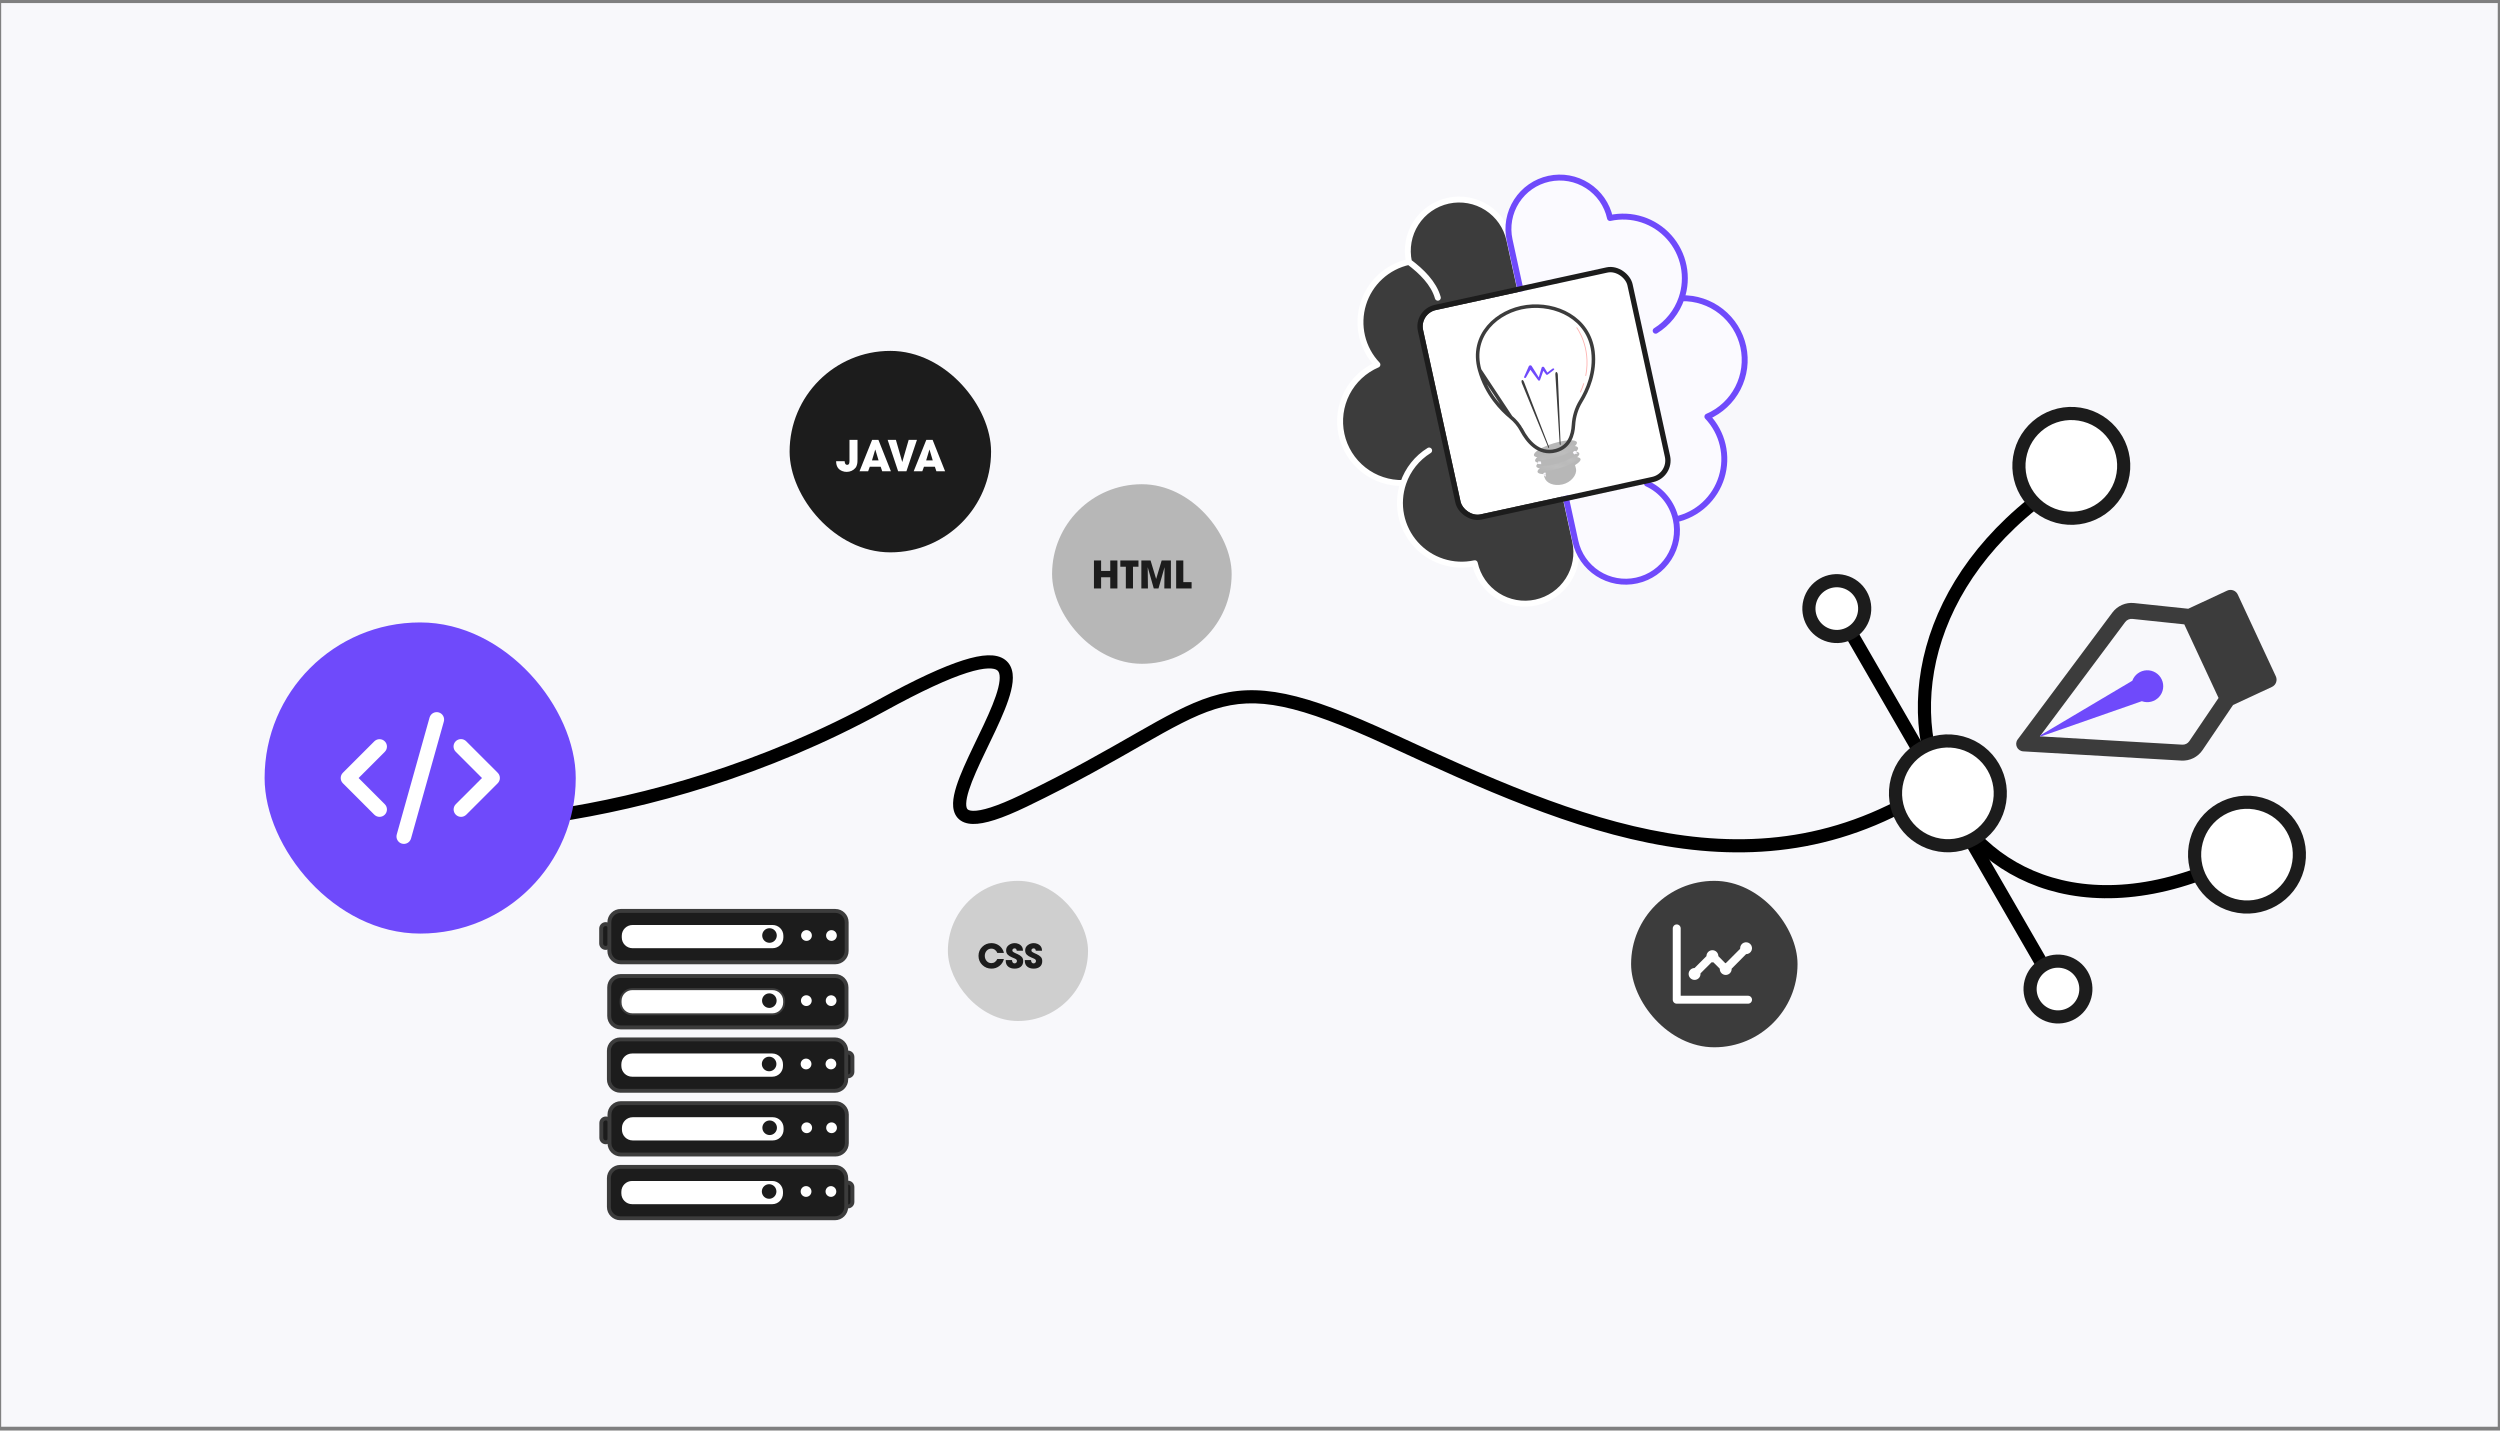 <?xml version="1.0" encoding="UTF-8"?>
<svg xmlns="http://www.w3.org/2000/svg" width="367" height="210" viewBox="0 0 367 210" fill="none">
  <rect x="0" y="0" width="367" height="210" fill="#808080" stroke="none"/>
  <g clip-path="url(#clip0_3282_45745)">
    <rect width="366.5" height="209" transform="translate(0.172 0.449)" fill="#F8F8FB"></rect>
    <path d="M57.387 119.293C56.947 118.993 56.347 119.107 56.047 119.547C55.747 119.987 55.861 120.587 56.301 120.887L57.387 119.293ZM129.453 103.539L129.917 104.384L129.453 103.539ZM56.301 120.887C56.633 121.114 57.08 121.273 57.543 121.396C58.028 121.525 58.619 121.636 59.302 121.728C60.668 121.912 62.457 122.03 64.601 122.051C68.892 122.092 74.66 121.744 81.412 120.73C94.915 118.702 112.401 114.003 129.917 104.384L128.988 102.693C111.709 112.183 94.449 116.821 81.125 118.822C74.463 119.823 68.798 120.162 64.619 120.122C62.528 120.102 60.824 119.987 59.56 119.816C58.928 119.731 58.42 119.633 58.038 119.532C57.633 119.424 57.444 119.332 57.387 119.293L56.301 120.887ZM129.917 104.384C135.336 101.408 139.22 99.642 141.935 98.777C143.293 98.344 144.314 98.151 145.063 98.127C145.817 98.103 146.198 98.253 146.386 98.394C146.55 98.517 146.688 98.724 146.739 99.142C146.792 99.582 146.735 100.179 146.549 100.942C146.177 102.467 145.362 104.371 144.395 106.433C143.448 108.454 142.346 110.642 141.494 112.592C140.652 114.517 139.958 116.413 139.912 117.885C139.889 118.636 140.029 119.432 140.564 120.048C141.115 120.68 141.917 120.938 142.808 120.957C144.519 120.994 147.082 120.171 150.719 118.42L149.882 116.682C146.24 118.435 144.052 119.055 142.851 119.029C142.286 119.016 142.092 118.865 142.02 118.782C141.933 118.682 141.824 118.454 141.84 117.945C141.873 116.893 142.409 115.314 143.261 113.364C144.103 111.438 145.157 109.352 146.142 107.252C147.106 105.195 148 103.133 148.422 101.399C148.634 100.533 148.746 99.679 148.654 98.912C148.559 98.124 148.238 97.372 147.543 96.851C146.872 96.347 145.993 96.168 145.002 96.199C144.005 96.231 142.794 96.478 141.349 96.939C138.455 97.861 134.442 99.698 128.988 102.693L129.917 104.384ZM150.719 118.42C158.032 114.901 163.384 111.799 167.696 109.337C172.03 106.862 175.24 105.079 178.357 104.101C184.448 102.19 190.344 103.304 203.815 109.51L204.622 107.758C191.134 101.544 184.629 100.111 177.779 102.26C174.427 103.312 171.032 105.211 166.739 107.662C162.424 110.127 157.127 113.196 149.882 116.682L150.719 118.42ZM203.815 109.51C230.674 121.884 258.165 134.306 285.64 115.481L284.549 113.89C258.106 132.008 231.68 120.225 204.622 107.758L203.815 109.51Z" fill="black"></path>
    <g clip-path="url(#clip1_3282_45745)">
      <path d="M206.838 38.447C205.27 38.789 203.82 39.542 202.639 40.629C201.457 41.716 200.586 43.098 200.114 44.633C199.643 46.168 199.587 47.801 199.954 49.364C200.321 50.928 201.097 52.365 202.203 53.53C200.27 54.361 198.687 55.838 197.725 57.709C196.763 59.581 196.483 61.729 196.932 63.785C197.38 65.841 198.531 67.676 200.185 68.976C201.839 70.276 203.894 70.96 205.997 70.909M206.838 38.447C206.411 36.492 206.778 34.447 207.858 32.763C208.939 31.078 210.644 29.892 212.598 29.465C214.553 29.039 216.597 29.406 218.281 30.487C219.965 31.568 221.151 33.274 221.578 35.229L231.237 79.466C231.664 81.421 231.297 83.466 230.216 85.15C229.136 86.835 227.431 88.021 225.476 88.448C223.522 88.874 221.478 88.507 219.794 87.426C218.109 86.345 216.924 84.639 216.497 82.684C214.929 83.026 213.298 82.946 211.771 82.45C210.245 81.955 208.877 81.062 207.809 79.864C206.741 78.666 206.01 77.205 205.691 75.632C205.373 74.058 205.479 72.428 205.997 70.909M206.838 38.447C208.664 39.818 210.466 41.563 211.074 43.702L206.838 38.447ZM205.997 70.909C206.673 68.926 208.015 67.239 209.795 66.134L205.997 70.909ZM245.977 76.248C247.545 75.905 248.993 75.152 250.175 74.066C251.356 72.979 252.227 71.597 252.698 70.063C253.17 68.529 253.226 66.896 252.859 65.333C252.493 63.77 251.717 62.333 250.613 61.168C252.545 60.337 254.128 58.859 255.09 56.988C256.052 55.117 256.333 52.969 255.884 50.913C255.435 48.857 254.285 47.022 252.63 45.722C250.976 44.422 248.921 43.738 246.818 43.789M245.977 76.248C246.404 78.203 246.037 80.248 244.956 81.932C243.876 83.617 242.171 84.803 240.216 85.229C238.262 85.656 236.218 85.289 234.534 84.208C232.85 83.127 231.664 81.421 231.237 79.466L221.578 35.229C221.151 33.274 221.518 31.229 222.599 29.544C223.679 27.86 225.384 26.674 227.338 26.247C229.293 25.82 231.337 26.188 233.021 27.269C234.705 28.35 235.891 30.055 236.318 32.011C237.887 31.668 239.518 31.748 241.045 32.244C242.572 32.739 243.94 33.632 245.008 34.831C246.077 36.03 246.808 37.491 247.126 39.065C247.444 40.639 247.338 42.269 246.818 43.789M245.977 76.248C245.45 73.835 243.824 71.947 241.741 70.993L245.977 76.248ZM246.818 43.789C246.141 45.77 244.799 47.455 243.02 48.557L246.818 43.789Z" fill="#3C3C3C"></path>
      <path d="M206.838 38.447C205.27 38.789 203.82 39.542 202.639 40.629C201.457 41.716 200.586 43.098 200.114 44.633C199.643 46.168 199.587 47.801 199.954 49.364C200.321 50.928 201.097 52.365 202.203 53.53C200.27 54.361 198.687 55.838 197.725 57.709C196.763 59.581 196.483 61.729 196.932 63.785C197.38 65.841 198.531 67.676 200.185 68.976C201.839 70.276 203.894 70.96 205.997 70.909M206.838 38.447C206.411 36.492 206.778 34.447 207.858 32.763C208.939 31.078 210.644 29.892 212.598 29.465C214.553 29.039 216.597 29.406 218.281 30.487C219.965 31.568 221.151 33.274 221.578 35.229M206.838 38.447C208.664 39.818 210.466 41.563 211.074 43.702M205.997 70.909C205.479 72.428 205.373 74.058 205.691 75.632C206.01 77.205 206.741 78.666 207.809 79.864C208.877 81.062 210.245 81.955 211.771 82.45C213.298 82.946 214.929 83.026 216.497 82.684C216.924 84.639 218.109 86.345 219.794 87.426C221.478 88.507 223.522 88.874 225.476 88.448C227.431 88.021 229.136 86.835 230.216 85.15C231.297 83.466 231.664 81.421 231.237 79.466M205.997 70.909C206.673 68.926 208.015 67.239 209.795 66.134M221.578 35.229L231.237 79.466M221.578 35.229C221.151 33.274 221.518 31.229 222.599 29.544C223.679 27.86 225.384 26.674 227.338 26.247C229.293 25.82 231.337 26.188 233.021 27.269C234.705 28.35 235.891 30.055 236.318 32.011C237.887 31.668 239.518 31.748 241.045 32.244C242.572 32.739 243.94 33.632 245.008 34.831C246.077 36.03 246.808 37.491 247.126 39.065C247.444 40.639 247.338 42.269 246.818 43.789M231.237 79.466C231.664 81.421 232.85 83.127 234.534 84.208C236.218 85.289 238.262 85.656 240.216 85.229C242.171 84.803 243.876 83.617 244.956 81.932C246.037 80.248 246.404 78.203 245.977 76.248M245.977 76.248C247.545 75.905 248.993 75.152 250.175 74.066C251.356 72.979 252.227 71.597 252.698 70.063C253.17 68.529 253.226 66.896 252.859 65.333C252.493 63.77 251.717 62.333 250.613 61.168C252.545 60.337 254.128 58.859 255.09 56.988C256.052 55.117 256.333 52.969 255.884 50.913C255.435 48.857 254.285 47.022 252.63 45.722C250.976 44.422 248.921 43.738 246.818 43.789M245.977 76.248C245.45 73.835 243.824 71.947 241.741 70.993M246.818 43.789C246.141 45.77 244.799 47.455 243.02 48.557" stroke="white" stroke-width="0.872" stroke-linecap="round" stroke-linejoin="round"></path>
      <path d="M221.61 35.221L231.268 79.458C231.695 81.413 232.881 83.119 234.565 84.2C236.249 85.281 238.293 85.649 240.248 85.222C242.203 84.795 243.908 83.609 244.988 81.924C246.068 80.24 246.435 78.195 246.008 76.24C247.576 75.898 249.025 75.145 250.206 74.058C251.387 72.971 252.258 71.59 252.73 70.055C253.202 68.521 253.257 66.889 252.891 65.326C252.524 63.763 251.749 62.325 250.644 61.16C252.577 60.33 254.16 58.852 255.122 56.981C256.084 55.109 256.364 52.961 255.916 50.906C255.467 48.85 254.316 47.014 252.662 45.714C251.008 44.414 248.953 43.731 246.85 43.781C247.369 42.262 247.475 40.631 247.157 39.057C246.839 37.483 246.108 36.022 245.04 34.823C243.971 33.625 242.603 32.732 241.076 32.236C239.549 31.741 237.918 31.66 236.35 32.003C235.923 30.048 234.737 28.342 233.053 27.261C231.369 26.18 229.325 25.813 227.37 26.239C225.415 26.666 223.71 27.852 222.63 29.537C221.55 31.221 221.183 33.266 221.61 35.221Z" fill="#FBFAFF"></path>
      <path d="M246.008 76.24C247.576 75.898 249.025 75.145 250.206 74.058C251.387 72.971 252.258 71.59 252.73 70.055C253.202 68.521 253.257 66.889 252.891 65.326C252.524 63.763 251.749 62.325 250.644 61.16C252.577 60.33 254.16 58.852 255.122 56.981C256.084 55.109 256.364 52.961 255.916 50.906C255.467 48.85 254.316 47.014 252.662 45.714C251.008 44.414 248.953 43.731 246.85 43.781M246.008 76.24C246.435 78.195 246.068 80.24 244.988 81.924C243.908 83.609 242.203 84.795 240.248 85.222C238.293 85.649 236.249 85.281 234.565 84.2C232.881 83.119 231.695 81.413 231.268 79.458L221.61 35.221C221.183 33.266 221.55 31.221 222.63 29.537C223.71 27.852 225.415 26.666 227.37 26.239C229.325 25.813 231.369 26.18 233.053 27.261C234.737 28.342 235.923 30.048 236.35 32.003C237.918 31.66 239.549 31.741 241.076 32.236C242.603 32.732 243.971 33.625 245.04 34.823C246.108 36.022 246.839 37.483 247.157 39.057C247.475 40.631 247.369 42.262 246.85 43.781M246.008 76.24C245.482 73.828 243.856 71.939 241.773 70.985M246.85 43.781C246.173 45.762 244.83 47.447 243.051 48.55" stroke="#6F4AFB" stroke-width="0.872" stroke-linecap="round" stroke-linejoin="round"></path>
    </g>
    <g clip-path="url(#clip2_3282_45745)">
      <rect x="244.93" y="69.484" width="30.701" height="30.701" rx="2.456" transform="rotate(167.683 244.93 69.484)" fill="white"></rect>
      <g clip-path="url(#clip3_3282_45745)">
        <path d="M231.357 68.829C231.533 69.688 230.633 70.839 229.363 71.116C228.093 71.393 226.988 70.933 226.733 70.096C226.123 68.097 227.323 67.858 228.591 67.581C229.859 67.304 230.927 66.706 231.357 68.829Z" fill="#B7B7B7"></path>
        <path d="M232.019 67.376C232.157 67.83 230.859 68.629 229.118 69.158C227.377 69.688 225.856 69.748 225.718 69.294C225.579 68.84 226.877 68.041 228.618 67.512C230.357 66.982 231.881 66.921 232.019 67.376Z" fill="#B7B7B7"></path>
        <path d="M231.839 66.564C231.978 67.018 230.679 67.817 228.938 68.346C227.198 68.876 225.676 68.936 225.538 68.482C225.399 68.027 226.698 67.228 228.439 66.7C230.18 66.171 231.701 66.109 231.839 66.564Z" fill="#B7B7B7"></path>
        <path d="M231.659 65.748C231.798 66.203 230.5 67.002 228.759 67.53C227.018 68.061 225.496 68.121 225.358 67.666C225.22 67.212 226.518 66.413 228.259 65.884C230 65.356 231.521 65.294 231.659 65.748Z" fill="#B7B7B7"></path>
        <path d="M231.488 64.934C231.626 65.389 230.328 66.188 228.587 66.716C226.846 67.247 225.325 67.307 225.186 66.853C225.048 66.398 226.346 65.599 228.087 65.071C229.826 64.54 231.349 64.48 231.488 64.934Z" fill="#B7B7B7"></path>
        <path d="M226.699 69.6C226.698 69.577 226.717 69.558 226.739 69.556C226.739 69.556 226.74 69.556 226.74 69.556C226.74 69.556 226.741 69.556 226.741 69.556L226.742 69.598L226.742 69.599L226.742 69.599L226.742 69.599L226.743 69.634L226.699 69.6Z" stroke="#FBFAFF" stroke-width="0.341"></path>
        <mask id="path-14-inside-1_3282_45745" fill="white">
          <path d="M227.999 68.632C227.316 68.781 226.692 68.849 226.234 68.821C226.211 68.82 226.192 68.799 226.193 68.775C226.194 68.752 226.214 68.733 226.239 68.733C226.892 68.775 227.892 68.612 228.915 68.302C229.927 67.994 230.844 67.575 231.365 67.181C231.384 67.167 231.412 67.171 231.426 67.191C231.441 67.21 231.437 67.238 231.417 67.252C230.888 67.653 229.963 68.075 228.94 68.387C228.621 68.484 228.304 68.565 227.999 68.632Z"></path>
        </mask>
        <path d="M226.234 68.821L226.255 68.481L226.251 68.481L226.234 68.821ZM226.193 68.775L225.852 68.757L225.852 68.764L226.193 68.775ZM226.239 68.733L226.261 68.393L226.25 68.393L226.239 68.733ZM228.915 68.302L229.014 68.628L229.014 68.628L228.915 68.302ZM231.365 67.181L231.161 66.908L231.159 66.91L231.365 67.181ZM231.417 67.252L231.213 66.979L231.212 66.981L231.417 67.252ZM228.94 68.387L229.039 68.713L229.04 68.713L228.94 68.387ZM227.927 68.299C227.259 68.445 226.669 68.506 226.255 68.481L226.213 69.161C226.715 69.192 227.373 69.117 228.072 68.965L227.927 68.299ZM226.251 68.481C226.424 68.49 226.538 68.635 226.533 68.785L225.852 68.764C225.846 68.964 225.998 69.15 226.216 69.162L226.251 68.481ZM226.533 68.792C226.524 68.964 226.379 69.078 226.229 69.074L226.25 68.393C226.05 68.387 225.864 68.539 225.852 68.757L226.533 68.792ZM226.218 69.073C226.929 69.118 227.974 68.943 229.014 68.628L228.817 67.976C227.81 68.281 226.855 68.431 226.261 68.393L226.218 69.073ZM229.014 68.628C230.043 68.315 231.004 67.882 231.57 67.453L231.159 66.91C230.684 67.269 229.811 67.674 228.816 67.976L229.014 68.628ZM231.568 67.454C231.435 67.554 231.25 67.523 231.153 67.394L231.699 66.987C231.574 66.819 231.334 66.779 231.161 66.908L231.568 67.454ZM231.153 67.394C231.053 67.26 231.085 67.075 231.213 66.979L231.621 67.525C231.789 67.4 231.829 67.159 231.699 66.987L231.153 67.394ZM231.212 66.981C230.728 67.346 229.846 67.754 228.841 68.061L229.04 68.713C230.08 68.396 231.048 67.959 231.623 67.524L231.212 66.981ZM228.842 68.061C228.531 68.155 228.223 68.234 227.927 68.299L228.072 68.965C228.386 68.896 228.711 68.812 229.039 68.713L228.842 68.061Z" fill="#FBFAFF" mask="url(#path-14-inside-1_3282_45745)"></path>
        <path d="M231.19 66.37C231.209 66.355 231.237 66.359 231.252 66.379C231.266 66.398 231.262 66.425 231.243 66.44L231.217 66.405L231.19 66.37ZM231.19 66.37C231.19 66.37 231.19 66.37 231.189 66.37C231.189 66.37 231.189 66.37 231.189 66.37C231.159 66.393 231.127 66.416 231.094 66.439C231.099 66.454 231.105 66.468 231.115 66.481C231.124 66.493 231.135 66.503 231.146 66.51C231.18 66.487 231.212 66.464 231.242 66.441C231.242 66.441 231.243 66.441 231.243 66.441L231.216 66.405L231.19 66.37ZM225.963 67.914C226 67.918 226.039 67.921 226.079 67.923C226.082 67.936 226.083 67.948 226.083 67.962L225.958 67.955L225.963 67.914ZM225.961 67.914L225.956 67.955L225.955 67.955L225.954 67.955L225.912 67.953L225.954 67.959L225.955 67.959L225.961 67.914Z" stroke="#FBFAFF" stroke-width="0.341"></path>
        <mask id="path-17-inside-2_3282_45745" fill="white">
          <path d="M227.643 67.007C227.058 67.135 226.514 67.204 226.081 67.202C226.056 67.201 226.037 67.183 226.038 67.158C226.039 67.133 226.057 67.114 226.082 67.115C226.735 67.117 227.638 66.957 228.563 66.677C229.567 66.371 230.478 65.955 231 65.565C231.019 65.55 231.047 65.555 231.062 65.574C231.076 65.594 231.072 65.621 231.052 65.636C230.522 66.032 229.601 66.454 228.588 66.762C228.268 66.856 227.95 66.94 227.643 67.007Z"></path>
        </mask>
        <path d="M226.081 67.202L226.071 67.543L226.079 67.543L226.081 67.202ZM226.082 67.115L226.072 67.456L226.081 67.456L226.082 67.115ZM228.563 66.677L228.662 67.003L228.662 67.002L228.563 66.677ZM231 65.565L230.796 65.292L230.796 65.292L231 65.565ZM231.052 65.636L230.848 65.363L230.848 65.363L231.052 65.636ZM228.588 66.762L228.684 67.088L228.687 67.088L228.588 66.762ZM227.57 66.674C227 66.799 226.483 66.863 226.082 66.861L226.079 67.543C226.546 67.545 227.116 67.471 227.716 67.34L227.57 66.674ZM226.091 66.862C226.162 66.864 226.237 66.892 226.294 66.951C226.352 67.011 226.381 67.09 226.379 67.168L225.698 67.147C225.691 67.371 225.868 67.536 226.071 67.543L226.091 66.862ZM226.379 67.168C226.376 67.239 226.347 67.314 226.289 67.371C226.229 67.429 226.15 67.458 226.072 67.456L226.093 66.775C225.87 66.768 225.704 66.945 225.698 67.147L226.379 67.168ZM226.081 67.456C226.78 67.458 227.719 67.288 228.662 67.003L228.464 66.35C227.557 66.625 226.69 66.776 226.083 66.774L226.081 67.456ZM228.662 67.002C229.683 66.691 230.638 66.262 231.204 65.838L230.796 65.292C230.319 65.649 229.45 66.05 228.464 66.351L228.662 67.002ZM231.204 65.838C231.07 65.938 230.885 65.907 230.789 65.778L231.334 65.37C231.209 65.203 230.969 65.163 230.796 65.292L231.204 65.838ZM230.789 65.778C230.689 65.644 230.72 65.459 230.848 65.363L231.256 65.909C231.424 65.784 231.464 65.543 231.334 65.37L230.789 65.778ZM230.848 65.363C230.363 65.726 229.484 66.133 228.489 66.436L228.687 67.088C229.719 66.774 230.681 66.338 231.256 65.909L230.848 65.363ZM228.491 66.435C228.178 66.528 227.868 66.609 227.57 66.674L227.716 67.34C228.032 67.271 228.359 67.185 228.684 67.088L228.491 66.435Z" fill="#FBFAFF" mask="url(#path-17-inside-2_3282_45745)"></path>
        <path d="M221.794 61.238L221.794 61.238C222.448 61.773 222.992 62.432 223.389 63.178L223.161 63.299L223.389 63.178C223.778 63.908 224.391 64.834 225.231 65.486C226.063 66.13 227.111 66.502 228.406 66.153C230.386 65.618 230.902 63.851 230.982 62.412L230.982 62.412C231.052 61.168 231.416 59.96 232.067 58.894C233.04 57.3 234.218 54.657 233.847 51.606C233.25 46.709 228.444 44.453 224.106 45.026L224.106 45.026C221.952 45.311 219.865 46.361 218.501 47.972C217.144 49.576 216.493 51.743 217.208 54.304L221.794 61.238ZM221.794 61.238C220.472 60.159 218.206 57.874 217.208 54.304L221.794 61.238Z" stroke="#3C3C3C" stroke-width="0.521"></path>
        <path d="M228.962 65.177L228.325 54.966C228.312 54.754 228.383 54.597 228.483 54.61C228.583 54.625 228.674 54.807 228.688 55.019C228.689 55.025 228.688 55.031 228.689 55.037L229.096 65.204C229.098 65.279 229.071 65.335 229.036 65.326C228.999 65.317 228.968 65.25 228.962 65.177Z" fill="#3C3C3C"></path>
        <path d="M227.394 65.6L223.717 56.052C223.641 55.855 223.511 55.741 223.426 55.794C223.341 55.85 223.334 56.054 223.41 56.252C223.411 56.257 223.414 56.263 223.416 56.269L227.284 65.68C227.313 65.749 227.361 65.788 227.389 65.766C227.421 65.74 227.421 65.668 227.394 65.6Z" fill="#3C3C3C"></path>
        <path d="M228.126 54.119C228.072 54.065 227.979 54.063 227.916 54.112L227.155 54.692L226.679 53.92C226.654 53.88 226.61 53.848 226.554 53.838C226.449 53.819 226.339 53.881 226.312 53.975L226.31 53.977L225.892 55.397L224.852 53.733L224.849 53.729C224.824 53.69 224.782 53.656 224.727 53.641C224.606 53.605 224.468 53.664 224.422 53.773L223.741 55.324C223.714 55.388 223.744 55.458 223.812 55.486C223.886 55.515 223.977 55.485 224.014 55.419L224.662 54.278L225.809 55.828L225.809 55.83C225.827 55.855 225.856 55.873 225.891 55.882C225.971 55.899 226.056 55.856 226.08 55.785L226.563 54.428L226.975 54.971L226.978 54.976C226.981 54.98 226.984 54.983 226.989 54.988C227.042 55.041 227.135 55.045 227.199 54.996L228.101 54.308C228.168 54.257 228.178 54.172 228.126 54.119Z" fill="#6F4AFB"></path>
        <path d="M232.023 57.618C232.009 57.621 231.996 57.62 231.983 57.615C231.951 57.601 231.936 57.563 231.95 57.531C232.135 57.122 232.296 56.705 232.426 56.293C232.438 56.26 232.473 56.241 232.506 56.251C232.539 56.262 232.557 56.297 232.548 56.33C232.414 56.747 232.252 57.168 232.066 57.582C232.058 57.6 232.042 57.614 232.023 57.618Z" fill="url(#paint0_linear_3282_45745)"></path>
        <path d="M232.803 55.201C232.795 55.203 232.786 55.203 232.776 55.201C232.741 55.194 232.72 55.161 232.727 55.127C233.149 52.983 232.771 51.201 232.38 50.082C231.956 48.869 231.422 48.153 231.419 48.145C231.398 48.117 231.404 48.076 231.432 48.056C231.461 48.035 231.501 48.041 231.522 48.069C231.527 48.076 232.068 48.804 232.5 50.035C232.898 51.169 233.283 52.978 232.854 55.153C232.847 55.177 232.826 55.196 232.803 55.201Z" fill="url(#paint1_linear_3282_45745)"></path>
      </g>
    </g>
    <rect x="245.394" y="69.782" width="31.481" height="31.481" rx="2.846" transform="rotate(167.683 245.394 69.782)" stroke="#1C1C1C" stroke-width="0.781"></rect>
    <g clip-path="url(#clip4_3282_45745)">
      <path fill-rule="evenodd" clip-rule="evenodd" d="M326.944 86.705C327.084 86.64 327.235 86.603 327.389 86.597C327.542 86.59 327.696 86.614 327.841 86.666C327.985 86.719 328.118 86.8 328.232 86.904C328.345 87.008 328.437 87.134 328.501 87.273L334.09 99.28C334.155 99.419 334.192 99.57 334.199 99.724C334.205 99.878 334.182 100.031 334.129 100.176C334.076 100.321 333.995 100.453 333.891 100.567C333.787 100.68 333.661 100.772 333.522 100.837L327.813 103.494L323.332 110.115C322.991 110.619 322.524 111.026 321.979 111.296C321.433 111.566 320.826 111.689 320.219 111.654L297.01 110.3C296.138 110.249 295.673 109.249 296.195 108.549L310.103 89.917C310.468 89.43 310.952 89.046 311.509 88.802C312.066 88.559 312.677 88.464 313.282 88.527L321.232 89.364L326.944 86.705ZM320.653 91.657L313.038 90.856C312.836 90.834 312.632 90.866 312.446 90.947C312.259 91.029 312.098 91.157 311.976 91.32L299.453 108.096L320.356 109.316C320.558 109.328 320.76 109.286 320.941 109.197C321.122 109.107 321.277 108.971 321.39 108.804L325.683 102.46L320.653 91.657Z" fill="#3C3C3C"></path>
      <path fill-rule="evenodd" clip-rule="evenodd" d="M299.661 108.089L314.419 102.936C314.854 103.095 315.327 103.121 315.777 103.011C316.226 102.901 316.634 102.661 316.947 102.319C317.26 101.978 317.464 101.552 317.535 101.094C317.606 100.637 317.539 100.168 317.344 99.749C317.149 99.329 316.833 98.977 316.438 98.736C316.042 98.496 315.584 98.378 315.121 98.398C314.659 98.418 314.212 98.574 313.839 98.848C313.465 99.121 313.181 99.499 313.022 99.934L299.578 107.908L299.452 108.077L299.661 108.089Z" fill="#6F4AFB"></path>
    </g>
    <path d="M301.946 145.276L269.65 89.336" stroke="black" stroke-width="1.929"></path>
    <path d="M332.059 123.967C286.523 150.368 261.121 94.688 305.981 68.788" stroke="black" stroke-width="1.929"></path>
    <circle cx="302.111" cy="145.19" r="4.096" transform="rotate(-75 302.111 145.19)" fill="white" stroke="#1C1C1C" stroke-width="1.929"></circle>
    <circle cx="269.643" cy="89.342" r="4.096" transform="rotate(-75 269.643 89.342)" fill="white" stroke="#1C1C1C" stroke-width="1.929"></circle>
    <circle cx="285.952" cy="116.464" r="7.691" transform="rotate(-75 285.952 116.464)" fill="white" stroke="#1C1C1C" stroke-width="1.929"></circle>
    <circle cx="329.859" cy="125.461" r="7.691" transform="rotate(-75 329.859 125.461)" fill="white" stroke="#1C1C1C" stroke-width="1.929"></circle>
    <circle cx="304.07" cy="68.391" r="7.691" transform="rotate(-75 304.07 68.391)" fill="white" stroke="#1C1C1C" stroke-width="1.929"></circle>
    <rect x="115.914" y="51.51" width="29.576" height="29.576" rx="14.788" fill="#1C1C1C"></rect>
    <g clip-path="url(#clip5_3282_45745)">
      <path d="M125.883 67.361C125.883 67.56 125.878 67.718 125.87 67.834C125.866 67.946 125.841 68.085 125.795 68.252C125.75 68.418 125.683 68.557 125.596 68.669C125.442 68.86 125.249 69.01 125.016 69.118C124.784 69.222 124.543 69.274 124.293 69.274C124.073 69.274 123.865 69.236 123.67 69.162C123.051 68.937 122.742 68.451 122.742 67.703H123.994C124.015 68.061 124.133 68.239 124.35 68.239C124.428 68.239 124.493 68.223 124.543 68.189C124.597 68.156 124.634 68.106 124.655 68.04C124.676 67.973 124.688 67.913 124.692 67.859C124.701 67.801 124.705 67.732 124.705 67.653V64.575H125.883V67.361ZM130.786 69.186H129.509L129.284 68.52H127.683L127.44 69.186H126.175L128.026 64.575H128.954L130.786 69.186ZM128.973 67.585L128.499 66.008H128.493H128.48L128.007 67.585H128.973ZM134.608 64.575L133.063 69.186H131.847L130.308 64.575H131.517L132.446 67.809H132.458L133.393 64.575H134.608ZM138.741 69.186H137.463L137.239 68.52H135.637L135.394 69.186H134.129L135.98 64.575H136.909L138.741 69.186ZM136.927 67.585L136.454 66.008H136.447H136.435L135.961 67.585H136.927Z" fill="white"></path>
    </g>
    <rect x="139.148" y="129.309" width="20.575" height="20.575" rx="10.287" fill="#CFCFCF"></rect>
    <g clip-path="url(#clip6_3282_45745)">
      <path d="M147.371 140.777C147.267 141.203 147.046 141.546 146.708 141.806C146.373 142.066 145.986 142.196 145.547 142.196C145.02 142.196 144.572 142.016 144.201 141.655C143.83 141.291 143.645 140.845 143.645 140.319C143.645 139.792 143.829 139.35 144.196 138.992C144.563 138.631 145.01 138.451 145.537 138.451C145.866 138.451 146.168 138.524 146.444 138.67C146.721 138.816 146.948 139.026 147.127 139.299C147.257 139.494 147.338 139.691 147.371 139.889H146.405C146.334 139.701 146.22 139.55 146.064 139.436C145.908 139.319 145.731 139.26 145.532 139.26C145.249 139.26 145.017 139.364 144.835 139.572C144.656 139.777 144.567 140.024 144.567 140.314C144.567 140.603 144.656 140.855 144.835 141.07C145.017 141.281 145.251 141.387 145.537 141.387C145.732 141.387 145.905 141.331 146.054 141.221C146.204 141.11 146.321 140.962 146.405 140.777H147.371ZM150.205 141.089C150.205 141.453 150.088 141.73 149.853 141.918C149.623 142.104 149.32 142.196 148.946 142.196C148.566 142.196 148.254 142.099 148.01 141.904C147.766 141.705 147.644 141.421 147.644 141.05V140.933H148.561C148.561 141.066 148.592 141.182 148.654 141.279C148.719 141.377 148.813 141.426 148.937 141.426C149.034 141.426 149.117 141.393 149.185 141.328C149.254 141.26 149.288 141.177 149.288 141.079C149.288 141.024 149.278 140.975 149.258 140.933C149.239 140.891 149.206 140.853 149.161 140.821C149.115 140.788 149.078 140.766 149.049 140.753C149.02 140.736 148.971 140.714 148.902 140.684C148.831 140.652 148.724 140.606 148.581 140.548C148.304 140.434 148.088 140.299 147.932 140.143C147.776 139.984 147.698 139.774 147.698 139.514C147.698 139.195 147.826 138.938 148.083 138.743C148.34 138.548 148.633 138.451 148.961 138.451C149.146 138.451 149.327 138.486 149.502 138.558C149.681 138.626 149.826 138.727 149.936 138.86C150.024 138.968 150.084 139.075 150.117 139.182C150.149 139.29 150.169 139.42 150.175 139.572H149.263C149.247 139.459 149.215 139.372 149.166 139.314C149.117 139.252 149.039 139.221 148.932 139.221C148.847 139.221 148.772 139.249 148.707 139.304C148.646 139.356 148.615 139.423 148.615 139.504C148.615 139.569 148.626 139.62 148.649 139.655C148.665 139.681 148.694 139.711 148.737 139.743C148.779 139.776 148.833 139.808 148.898 139.841C148.963 139.873 149.018 139.901 149.063 139.924C149.112 139.946 149.171 139.974 149.239 140.006C149.31 140.036 149.351 140.052 149.361 140.055C149.637 140.182 149.847 140.322 149.99 140.475C150.133 140.624 150.205 140.829 150.205 141.089ZM153 141.089C153 141.453 152.883 141.73 152.649 141.918C152.418 142.104 152.116 142.196 151.742 142.196C151.362 142.196 151.05 142.099 150.806 141.904C150.562 141.705 150.44 141.421 150.44 141.05V140.933H151.357C151.357 141.066 151.388 141.182 151.449 141.279C151.514 141.377 151.609 141.426 151.732 141.426C151.83 141.426 151.913 141.393 151.981 141.328C152.049 141.26 152.083 141.177 152.083 141.079C152.083 141.024 152.074 140.975 152.054 140.933C152.035 140.891 152.002 140.853 151.957 140.821C151.911 140.788 151.874 140.766 151.844 140.753C151.815 140.736 151.766 140.714 151.698 140.684C151.627 140.652 151.519 140.606 151.376 140.548C151.1 140.434 150.884 140.299 150.728 140.143C150.572 139.984 150.494 139.774 150.494 139.514C150.494 139.195 150.622 138.938 150.879 138.743C151.136 138.548 151.428 138.451 151.757 138.451C151.942 138.451 152.122 138.486 152.298 138.558C152.477 138.626 152.622 138.727 152.732 138.86C152.82 138.968 152.88 139.075 152.913 139.182C152.945 139.29 152.965 139.42 152.971 139.572H152.059C152.043 139.459 152.01 139.372 151.961 139.314C151.913 139.252 151.835 139.221 151.727 139.221C151.643 139.221 151.568 139.249 151.503 139.304C151.441 139.356 151.41 139.423 151.41 139.504C151.41 139.569 151.422 139.62 151.445 139.655C151.461 139.681 151.49 139.711 151.532 139.743C151.575 139.776 151.628 139.808 151.693 139.841C151.758 139.873 151.814 139.901 151.859 139.924C151.908 139.946 151.966 139.974 152.035 140.006C152.106 140.036 152.147 140.052 152.157 140.055C152.433 140.182 152.643 140.322 152.786 140.475C152.929 140.624 153 140.829 153 141.089Z" fill="#1C1C1C"></path>
    </g>
    <rect x="239.445" y="129.309" width="24.433" height="24.433" rx="12.216" fill="#3C3C3C"></rect>
    <path d="M248.762 143.85C248.993 143.85 249.215 143.758 249.379 143.595C249.543 143.431 249.635 143.209 249.635 142.978C249.637 142.949 249.637 142.919 249.635 142.89L251.258 141.267H251.525L252.462 142.204V142.25C252.462 142.482 252.554 142.704 252.717 142.867C252.881 143.031 253.103 143.123 253.334 143.123C253.566 143.123 253.788 143.031 253.951 142.867C254.115 142.704 254.207 142.482 254.207 142.25V142.204L256.324 140.069C256.497 140.069 256.666 140.018 256.809 139.922C256.953 139.826 257.065 139.69 257.131 139.53C257.197 139.371 257.214 139.195 257.18 139.026C257.147 138.857 257.063 138.701 256.941 138.579C256.819 138.457 256.664 138.374 256.495 138.341C256.325 138.307 256.15 138.324 255.99 138.39C255.831 138.456 255.695 138.568 255.599 138.712C255.503 138.855 255.452 139.024 255.452 139.196C255.449 139.225 255.449 139.255 255.452 139.284L253.352 141.384H253.259L252.252 140.36C252.252 140.128 252.16 139.906 251.997 139.743C251.833 139.579 251.611 139.487 251.38 139.487C251.148 139.487 250.926 139.579 250.763 139.743C250.599 139.906 250.507 140.128 250.507 140.36L248.762 142.105C248.531 142.105 248.309 142.197 248.145 142.361C247.981 142.524 247.889 142.746 247.889 142.978C247.889 143.209 247.981 143.431 248.145 143.595C248.309 143.758 248.531 143.85 248.762 143.85ZM256.615 146.177H246.726V136.288C246.726 136.133 246.665 135.986 246.556 135.876C246.446 135.767 246.299 135.706 246.144 135.706C245.99 135.706 245.842 135.767 245.733 135.876C245.624 135.986 245.562 136.133 245.562 136.288V146.759C245.562 146.913 245.624 147.061 245.733 147.17C245.842 147.279 245.99 147.341 246.144 147.341H256.615C256.77 147.341 256.918 147.279 257.027 147.17C257.136 147.061 257.197 146.913 257.197 146.759C257.197 146.605 257.136 146.457 257.027 146.347C256.918 146.238 256.77 146.177 256.615 146.177Z" fill="white"></path>
    <rect x="38.844" y="91.374" width="45.676" height="45.676" rx="22.838" fill="#6F4AFB"></rect>
    <g clip-path="url(#clip7_3282_45745)">
      <path d="M64.402 104.581C64.68 104.659 64.915 104.844 65.056 105.095C65.197 105.347 65.233 105.644 65.155 105.922L60.337 123.092C60.299 123.229 60.233 123.358 60.145 123.47C60.057 123.582 59.947 123.676 59.823 123.746C59.698 123.816 59.561 123.861 59.419 123.878C59.278 123.895 59.134 123.884 58.996 123.845C58.859 123.807 58.73 123.741 58.618 123.653C58.505 123.565 58.412 123.455 58.342 123.331C58.272 123.206 58.227 123.069 58.21 122.928C58.193 122.786 58.204 122.642 58.243 122.504L63.06 105.334C63.099 105.197 63.164 105.068 63.252 104.956C63.341 104.843 63.45 104.749 63.575 104.679C63.7 104.609 63.837 104.565 63.979 104.548C64.121 104.531 64.265 104.542 64.402 104.581ZM56.486 108.83C56.69 109.034 56.805 109.31 56.805 109.599C56.805 109.887 56.69 110.164 56.486 110.368L52.642 114.213L56.486 118.057C56.587 118.158 56.667 118.278 56.722 118.41C56.777 118.542 56.805 118.684 56.805 118.826C56.805 118.969 56.777 119.111 56.722 119.243C56.668 119.375 56.588 119.495 56.487 119.596C56.386 119.697 56.266 119.777 56.134 119.832C56.002 119.886 55.861 119.915 55.718 119.915C55.575 119.915 55.433 119.887 55.301 119.832C55.169 119.777 55.05 119.697 54.948 119.596L50.334 114.982C50.13 114.778 50.016 114.501 50.016 114.213C50.016 113.925 50.13 113.648 50.334 113.444L54.948 108.83C55.152 108.626 55.429 108.511 55.717 108.511C56.006 108.511 56.282 108.626 56.486 108.83ZM66.911 110.368C66.807 110.267 66.725 110.147 66.668 110.014C66.611 109.882 66.581 109.739 66.579 109.595C66.578 109.45 66.606 109.307 66.66 109.173C66.715 109.04 66.796 108.918 66.898 108.816C67 108.714 67.121 108.633 67.255 108.579C67.389 108.524 67.532 108.497 67.676 108.498C67.821 108.499 67.963 108.529 68.096 108.586C68.229 108.643 68.349 108.726 68.449 108.83L73.064 113.444C73.267 113.648 73.382 113.925 73.382 114.213C73.382 114.501 73.267 114.778 73.064 114.982L68.449 119.596C68.245 119.8 67.968 119.915 67.68 119.915C67.391 119.915 67.115 119.8 66.911 119.596C66.707 119.392 66.592 119.115 66.592 118.826C66.593 118.538 66.707 118.261 66.911 118.057L70.756 114.213L66.911 110.368Z" fill="white"></path>
    </g>
    <rect x="154.445" y="71.084" width="26.361" height="26.361" rx="13.181" fill="#B7B7B7"></rect>
    <g clip-path="url(#clip8_3282_45745)">
      <path d="M164.035 86.383H162.986V84.739H161.642V86.383H160.592V82.273H161.642V83.817H162.986V82.273H164.035V86.383ZM167.129 83.195H166.323V86.383H165.274V83.195H164.463V82.273H167.129V83.195ZM171.889 86.383H170.922L170.956 83.306L170.945 83.295L170.067 86.383H169.373L168.495 83.295L168.484 83.306L168.517 86.383H167.551V82.273H168.901L169.717 84.978H169.728L170.534 82.273H171.889V86.383ZM174.927 86.383H172.661V82.273H173.711V85.461H174.927V86.383Z" fill="#1C1C1C"></path>
    </g>
    <path d="M89.573 138.495V136.319C89.573 135.954 89.277 135.657 88.912 135.657C88.546 135.657 88.25 135.954 88.25 136.319V138.495C88.25 138.861 88.546 139.157 88.912 139.157C89.277 139.157 89.573 138.861 89.573 138.495Z" fill="#1C1C1C" stroke="#3C3C3C" stroke-width="0.574" stroke-miterlimit="10"></path>
    <path d="M122.619 133.722H91.125C90.202 133.722 89.453 134.47 89.453 135.393V139.595C89.453 140.519 90.202 141.267 91.125 141.267H122.619C123.542 141.267 124.291 140.519 124.291 139.595V135.393C124.291 134.47 123.542 133.722 122.619 133.722Z" fill="#1C1C1C" stroke="#3C3C3C" stroke-width="0.574" stroke-miterlimit="10"></path>
    <path d="M113.42 135.646H92.856C91.904 135.646 91.133 136.417 91.133 137.368V137.617C91.133 138.569 91.904 139.34 92.856 139.34H113.42C114.371 139.34 115.143 138.569 115.143 137.617V137.368C115.143 136.417 114.371 135.646 113.42 135.646Z" fill="white" stroke="#1C1C1C" stroke-width="0.287" stroke-miterlimit="10"></path>
    <path d="M118.392 138.263C118.906 138.263 119.322 137.846 119.322 137.332C119.322 136.818 118.906 136.401 118.392 136.401C117.878 136.401 117.461 136.818 117.461 137.332C117.461 137.846 117.878 138.263 118.392 138.263Z" fill="white" stroke="#1C1C1C" stroke-width="0.279" stroke-miterlimit="10"></path>
    <path d="M122.986 137.332C122.986 137.148 122.932 136.968 122.829 136.815C122.727 136.662 122.582 136.543 122.412 136.472C122.242 136.402 122.055 136.383 121.874 136.419C121.694 136.455 121.528 136.544 121.398 136.674C121.267 136.804 121.179 136.97 121.143 137.15C121.107 137.331 121.125 137.518 121.196 137.688C121.266 137.858 121.386 138.004 121.539 138.106C121.692 138.208 121.872 138.263 122.056 138.263C122.302 138.263 122.539 138.165 122.714 137.99C122.888 137.816 122.986 137.579 122.986 137.332Z" fill="white" stroke="#1C1C1C" stroke-width="0.279" stroke-miterlimit="10"></path>
    <path d="M112.962 138.263C113.476 138.263 113.893 137.846 113.893 137.332C113.893 136.818 113.476 136.401 112.962 136.401C112.448 136.401 112.031 136.818 112.031 137.332C112.031 137.846 112.448 138.263 112.962 138.263Z" fill="#1C1C1C" stroke="#1C1C1C" stroke-width="0.279" stroke-miterlimit="10"></path>
    <path d="M122.596 143.28H91.102C90.178 143.28 89.43 144.029 89.43 144.952V149.154C89.43 150.077 90.178 150.826 91.102 150.826H122.596C123.519 150.826 124.267 150.077 124.267 149.154V144.952C124.267 144.029 123.519 143.28 122.596 143.28Z" fill="#1C1C1C" stroke="#3C3C3C" stroke-width="0.574" stroke-miterlimit="10"></path>
    <path d="M113.389 145.206H92.824C91.873 145.206 91.102 145.977 91.102 146.929V147.178C91.102 148.129 91.873 148.901 92.824 148.901H113.389C114.34 148.901 115.112 148.129 115.112 147.178V146.929C115.112 145.977 114.34 145.206 113.389 145.206Z" fill="white" stroke="#3C3C3C" stroke-width="0.287" stroke-miterlimit="10"></path>
    <path d="M118.368 147.825C118.882 147.825 119.299 147.408 119.299 146.895C119.299 146.381 118.882 145.964 118.368 145.964C117.854 145.964 117.438 146.381 117.438 146.895C117.438 147.408 117.854 147.825 118.368 147.825Z" fill="white" stroke="#1C1C1C" stroke-width="0.279" stroke-miterlimit="10"></path>
    <path d="M122.939 146.895C122.939 146.71 122.885 146.531 122.783 146.377C122.68 146.224 122.535 146.105 122.365 146.035C122.195 145.964 122.008 145.946 121.827 145.982C121.647 146.018 121.481 146.106 121.351 146.236C121.221 146.367 121.132 146.532 121.096 146.713C121.06 146.893 121.079 147.081 121.149 147.251C121.219 147.421 121.339 147.566 121.492 147.668C121.645 147.771 121.825 147.825 122.009 147.825C122.131 147.826 122.252 147.802 122.365 147.755C122.478 147.708 122.581 147.64 122.668 147.553C122.754 147.467 122.823 147.364 122.869 147.251C122.916 147.138 122.94 147.017 122.939 146.895Z" fill="white" stroke="#1C1C1C" stroke-width="0.279" stroke-miterlimit="10"></path>
    <path d="M112.938 147.825C113.452 147.825 113.869 147.408 113.869 146.895C113.869 146.381 113.452 145.964 112.938 145.964C112.424 145.964 112.008 146.381 112.008 146.895C112.008 147.408 112.424 147.825 112.938 147.825Z" fill="#1C1C1C" stroke="#1C1C1C" stroke-width="0.279" stroke-miterlimit="10"></path>
    <path d="M125.136 157.348V155.172C125.136 154.806 124.84 154.51 124.474 154.51C124.109 154.51 123.812 154.806 123.812 155.172V157.348C123.812 157.713 124.109 158.009 124.474 158.009C124.84 158.009 125.136 157.713 125.136 157.348Z" fill="#1C1C1C" stroke="#3C3C3C" stroke-width="0.574" stroke-miterlimit="10"></path>
    <path d="M122.557 152.583H91.055C90.131 152.583 89.383 153.332 89.383 154.255V158.457C89.383 159.38 90.131 160.128 91.055 160.128H122.557C123.48 160.128 124.229 159.38 124.229 158.457V154.255C124.229 153.332 123.48 152.583 122.557 152.583Z" fill="#1C1C1C" stroke="#3C3C3C" stroke-width="0.574" stroke-miterlimit="10"></path>
    <path d="M113.363 154.51H92.793C91.842 154.51 91.07 155.281 91.07 156.233V156.482C91.07 157.433 91.842 158.204 92.793 158.204H113.363C114.315 158.204 115.086 157.433 115.086 156.482V156.233C115.086 155.281 114.315 154.51 113.363 154.51Z" fill="white" stroke="#1C1C1C" stroke-width="0.287" stroke-miterlimit="10"></path>
    <path d="M118.329 157.124C118.843 157.124 119.26 156.707 119.26 156.193C119.26 155.679 118.843 155.263 118.329 155.263C117.815 155.263 117.398 155.679 117.398 156.193C117.398 156.707 117.815 157.124 118.329 157.124Z" fill="white" stroke="#1C1C1C" stroke-width="0.279" stroke-miterlimit="10"></path>
    <path d="M122.909 156.193C122.909 156.009 122.854 155.829 122.752 155.676C122.649 155.523 122.504 155.404 122.334 155.334C122.164 155.263 121.977 155.245 121.796 155.281C121.616 155.316 121.45 155.405 121.32 155.535C121.189 155.665 121.101 155.831 121.065 156.012C121.029 156.192 121.047 156.379 121.118 156.549C121.188 156.72 121.307 156.865 121.461 156.967C121.614 157.069 121.794 157.124 121.978 157.124C122.225 157.124 122.461 157.026 122.636 156.851C122.811 156.677 122.909 156.44 122.909 156.193Z" fill="white" stroke="#1C1C1C" stroke-width="0.279" stroke-miterlimit="10"></path>
    <path d="M112.907 157.124C113.422 157.124 113.838 156.707 113.838 156.193C113.838 155.679 113.422 155.263 112.907 155.263C112.393 155.263 111.977 155.679 111.977 156.193C111.977 156.707 112.393 157.124 112.907 157.124Z" fill="#1C1C1C" stroke="#1C1C1C" stroke-width="0.279" stroke-miterlimit="10"></path>
    <path d="M89.597 167.029V164.853C89.597 164.488 89.301 164.191 88.935 164.191C88.57 164.191 88.273 164.488 88.273 164.853V167.029C88.273 167.395 88.57 167.691 88.935 167.691C89.301 167.691 89.597 167.395 89.597 167.029Z" fill="#1C1C1C" stroke="#3C3C3C" stroke-width="0.574" stroke-miterlimit="10"></path>
    <path d="M122.643 161.941H91.141C90.217 161.941 89.469 162.69 89.469 163.613V167.815C89.469 168.738 90.217 169.487 91.141 169.487H122.643C123.566 169.487 124.315 168.738 124.315 167.815V163.613C124.315 162.69 123.566 161.941 122.643 161.941Z" fill="#1C1C1C" stroke="#3C3C3C" stroke-width="0.574" stroke-miterlimit="10"></path>
    <path d="M113.449 163.865H92.879C91.928 163.865 91.156 164.637 91.156 165.588V165.837C91.156 166.789 91.928 167.56 92.879 167.56H113.449C114.401 167.56 115.172 166.789 115.172 165.837V165.588C115.172 164.637 114.401 163.865 113.449 163.865Z" fill="white" stroke="#1C1C1C" stroke-width="0.287" stroke-miterlimit="10"></path>
    <path d="M118.423 166.486C118.937 166.486 119.354 166.07 119.354 165.556C119.354 165.042 118.937 164.625 118.423 164.625C117.909 164.625 117.492 165.042 117.492 165.556C117.492 166.07 117.909 166.486 118.423 166.486Z" fill="white" stroke="#1C1C1C" stroke-width="0.279" stroke-miterlimit="10"></path>
    <path d="M123.002 165.556C123.002 165.372 122.948 165.192 122.845 165.039C122.743 164.886 122.598 164.766 122.428 164.696C122.258 164.625 122.07 164.607 121.89 164.643C121.709 164.679 121.543 164.767 121.413 164.898C121.283 165.028 121.194 165.194 121.159 165.374C121.123 165.555 121.141 165.742 121.211 165.912C121.282 166.082 121.401 166.227 121.554 166.329C121.707 166.432 121.887 166.486 122.071 166.486C122.194 166.487 122.315 166.463 122.428 166.416C122.541 166.37 122.644 166.301 122.731 166.215C122.817 166.128 122.886 166.025 122.932 165.912C122.979 165.799 123.003 165.678 123.002 165.556Z" fill="white" stroke="#1C1C1C" stroke-width="0.279" stroke-miterlimit="10"></path>
    <path d="M112.986 166.486C113.5 166.486 113.916 166.07 113.916 165.556C113.916 165.042 113.5 164.625 112.986 164.625C112.471 164.625 112.055 165.042 112.055 165.556C112.055 166.07 112.471 166.486 112.986 166.486Z" fill="#1C1C1C" stroke="#1C1C1C" stroke-width="0.279" stroke-miterlimit="10"></path>
    <path d="M125.136 176.445V174.269C125.136 173.904 124.84 173.607 124.474 173.607C124.109 173.607 123.812 173.904 123.812 174.269V176.445C123.812 176.811 124.109 177.107 124.474 177.107C124.84 177.107 125.136 176.811 125.136 176.445Z" fill="#1C1C1C" stroke="#3C3C3C" stroke-width="0.574" stroke-miterlimit="10"></path>
    <path d="M122.557 171.298H91.055C90.131 171.298 89.383 172.046 89.383 172.97V177.171C89.383 178.095 90.131 178.843 91.055 178.843H122.557C123.48 178.843 124.229 178.095 124.229 177.171V172.97C124.229 172.046 123.48 171.298 122.557 171.298Z" fill="#1C1C1C" stroke="#3C3C3C" stroke-width="0.574" stroke-miterlimit="10"></path>
    <path d="M113.363 173.223H92.793C91.842 173.223 91.07 173.994 91.07 174.946V175.194C91.07 176.146 91.842 176.917 92.793 176.917H113.363C114.315 176.917 115.086 176.146 115.086 175.194V174.946C115.086 173.994 114.315 173.223 113.363 173.223Z" fill="white" stroke="#1C1C1C" stroke-width="0.287" stroke-miterlimit="10"></path>
    <path d="M118.329 175.841C118.843 175.841 119.26 175.424 119.26 174.91C119.26 174.396 118.843 173.979 118.329 173.979C117.815 173.979 117.398 174.396 117.398 174.91C117.398 175.424 117.815 175.841 118.329 175.841Z" fill="white" stroke="#1C1C1C" stroke-width="0.279" stroke-miterlimit="10"></path>
    <path d="M122.909 174.91C122.909 174.726 122.854 174.546 122.752 174.393C122.649 174.24 122.504 174.121 122.334 174.05C122.164 173.98 121.977 173.961 121.796 173.997C121.616 174.033 121.45 174.122 121.32 174.252C121.189 174.382 121.101 174.548 121.065 174.729C121.029 174.909 121.047 175.096 121.118 175.266C121.188 175.436 121.307 175.582 121.461 175.684C121.614 175.786 121.794 175.841 121.978 175.841C122.225 175.841 122.461 175.743 122.636 175.568C122.811 175.394 122.909 175.157 122.909 174.91Z" fill="white" stroke="#1C1C1C" stroke-width="0.279" stroke-miterlimit="10"></path>
    <path d="M112.907 175.841C113.422 175.841 113.838 175.424 113.838 174.91C113.838 174.396 113.422 173.979 112.907 173.979C112.393 173.979 111.977 174.396 111.977 174.91C111.977 175.424 112.393 175.841 112.907 175.841Z" fill="#1C1C1C" stroke="#1C1C1C" stroke-width="0.279" stroke-miterlimit="10"></path>
  </g>
  <defs>
    <linearGradient id="paint0_linear_3282_45745" x1="230.377" y1="39.319" x2="231.277" y2="47.783" gradientUnits="userSpaceOnUse">
      <stop stop-color="#FF928E"></stop>
      <stop offset="1" stop-color="#FEB3B1"></stop>
    </linearGradient>
    <linearGradient id="paint1_linear_3282_45745" x1="231.036" y1="39.25" x2="231.936" y2="47.715" gradientUnits="userSpaceOnUse">
      <stop stop-color="#FF928E"></stop>
      <stop offset="1" stop-color="#FEB3B1"></stop>
    </linearGradient>
    <clipPath id="clip0_3282_45745">
      <rect width="366.5" height="209" fill="white" transform="translate(0.172 0.449)"></rect>
    </clipPath>
    <clipPath id="clip1_3282_45745">
      <rect width="68.824" height="72.446" fill="white" transform="translate(186.805 28.914) rotate(-12.316)"></rect>
    </clipPath>
    <clipPath id="clip2_3282_45745">
      <rect x="244.93" y="69.484" width="30.701" height="30.701" rx="2.456" transform="rotate(167.683 244.93 69.484)" fill="white"></rect>
    </clipPath>
    <clipPath id="clip3_3282_45745">
      <rect width="38.652" height="27.038" fill="white" transform="translate(204.344 49.044) rotate(-12.316)"></rect>
    </clipPath>
    <clipPath id="clip4_3282_45745">
      <rect width="38.333" height="40.16" fill="white" transform="translate(305.227 74.102) rotate(20.041)"></rect>
    </clipPath>
    <clipPath id="clip5_3282_45745">
      <rect width="16.901" height="16.901" fill="white" transform="translate(122.25 57.848)"></rect>
    </clipPath>
    <clipPath id="clip6_3282_45745">
      <rect width="11.757" height="11.757" fill="white" transform="translate(143.555 133.718)"></rect>
    </clipPath>
    <clipPath id="clip7_3282_45745">
      <rect width="26.101" height="26.101" fill="white" transform="translate(48.633 101.162)"></rect>
    </clipPath>
    <clipPath id="clip8_3282_45745">
      <rect width="15.064" height="15.064" fill="white" transform="translate(160.094 76.732)"></rect>
    </clipPath>
  </defs>
</svg>
